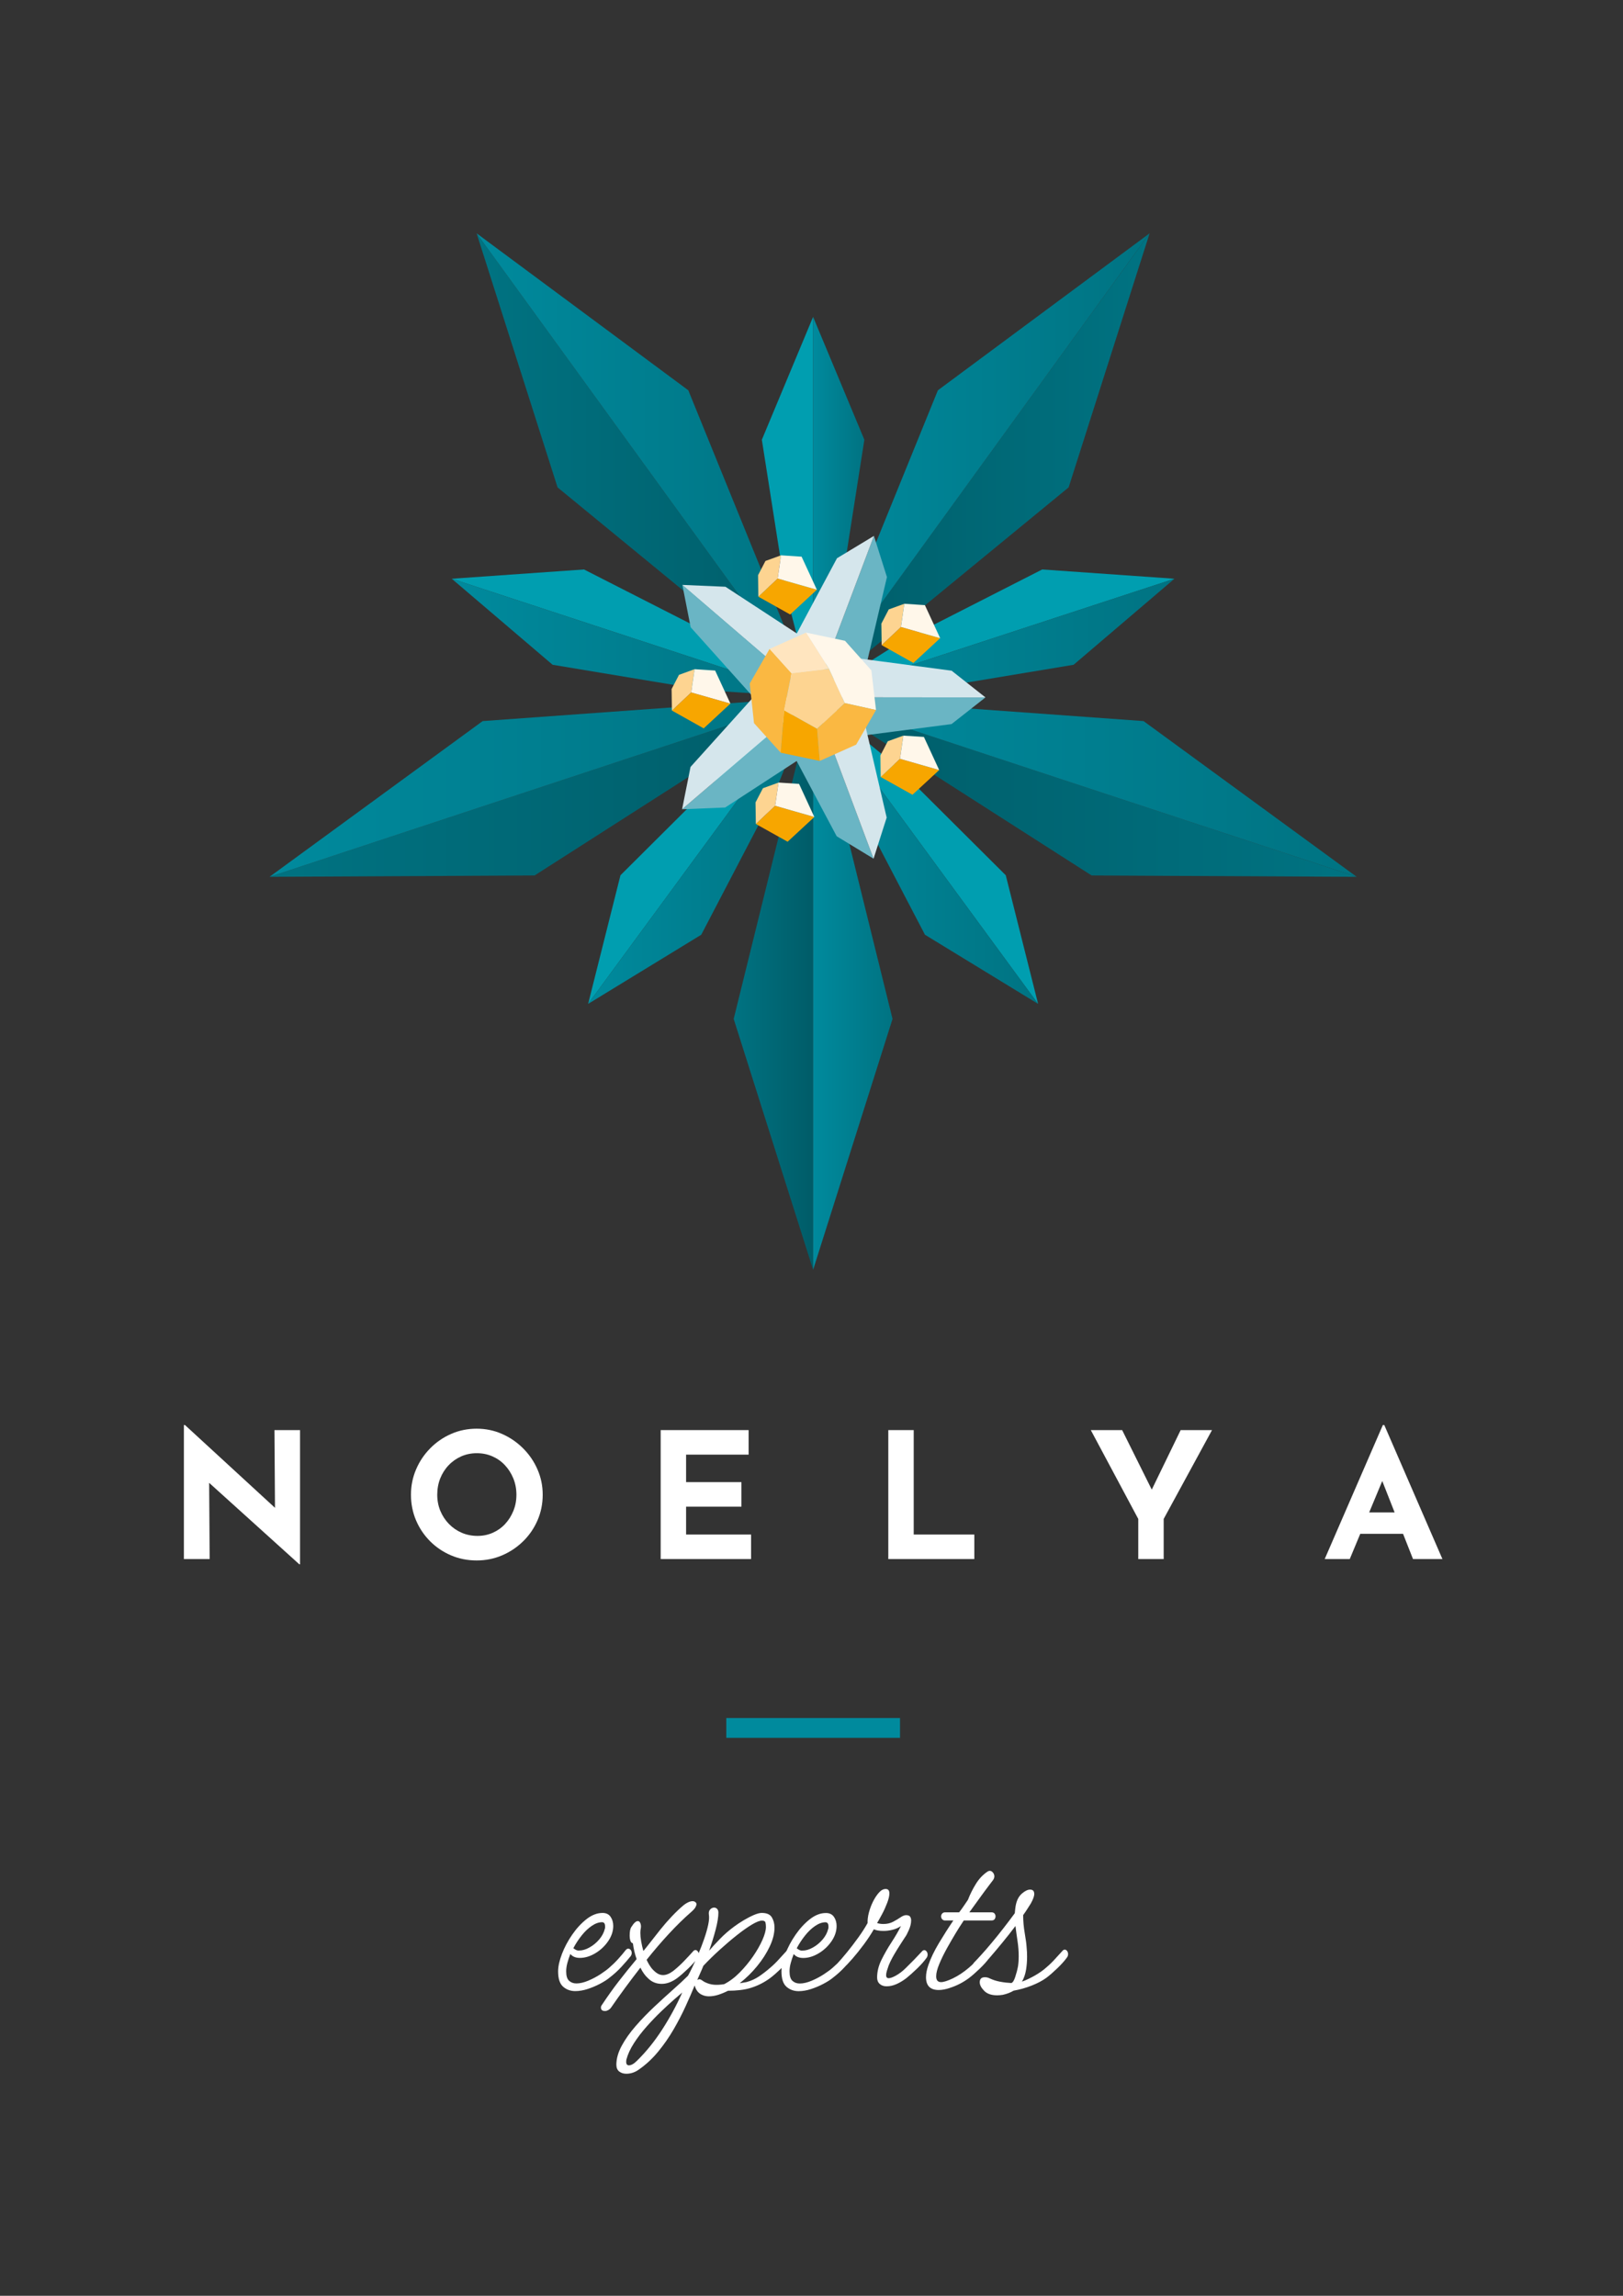 <?xml version="1.0" encoding="UTF-8"?><svg id="Calque_1" xmlns="http://www.w3.org/2000/svg" xmlns:xlink="http://www.w3.org/1999/xlink" viewBox="0 0 595.28 841.89"><rect x="0" y="0" width="595.28" height="841.89" fill="#333333" stroke="none"/><defs><clipPath id="clippath"><polygon points="174.81 85.56 204.5 178.73 298.23 255.68 174.81 85.56" style="fill:none;"/></clipPath><linearGradient id="Dégradé_sans_nom" x1="0" y1="841.89" x2="1" y2="841.89" gradientTransform="translate(174.81 104075.48) scale(123.42 -123.42)" gradientUnits="userSpaceOnUse"><stop offset="0" stop-color="#007382"/><stop offset="1" stop-color="#005c68"/><stop offset="1" stop-color="#005c68"/></linearGradient><clipPath id="clippath-1"><polygon points="269.1 373.65 298.23 465.65 298.23 255.68 269.1 373.65" style="fill:none;"/></clipPath><linearGradient id="Dégradé_sans_nom_2" x1="0" y1="841.89" x2="1" y2="841.89" gradientTransform="translate(269.1 24885.5) scale(29.13 -29.13)" gradientUnits="userSpaceOnUse"><stop offset="0" stop-color="#007382"/><stop offset="1" stop-color="#005c68"/><stop offset="1" stop-color="#005c68"/></linearGradient><clipPath id="clippath-2"><polygon points="98.86 321.54 196.08 321.04 298.23 255.68 98.86 321.54" style="fill:none;"/></clipPath><linearGradient id="Dégradé_sans_nom_3" x1="0" y1="841.89" x2="1" y2="841.89" gradientTransform="translate(98.86 168138.18) scale(199.37 -199.37)" gradientUnits="userSpaceOnUse"><stop offset="0" stop-color="#007382"/><stop offset="1" stop-color="#005c68"/><stop offset="1" stop-color="#005c68"/></linearGradient><clipPath id="clippath-3"><polygon points="174.81 85.56 298.23 255.68 252.45 143.12 174.81 85.56 174.81 85.56" style="fill:none;"/></clipPath><linearGradient id="Dégradé_sans_nom_4" x1="0" y1="841.89" x2="1" y2="841.89" gradientTransform="translate(174.81 104075.48) scale(123.42 -123.42)" gradientUnits="userSpaceOnUse"><stop offset="0" stop-color="#008a9d"/><stop offset="1" stop-color="#007382"/></linearGradient><clipPath id="clippath-4"><polygon points="177.03 264.43 98.86 321.54 298.23 255.68 177.03 264.43" style="fill:none;"/></clipPath><linearGradient id="Dégradé_sans_nom_5" x1="0" y1="841.89" x2="1" y2="841.89" gradientTransform="translate(98.86 168138.18) scale(199.37 -199.37)" gradientUnits="userSpaceOnUse"><stop offset="0" stop-color="#008a9d"/><stop offset="1" stop-color="#007382"/></linearGradient><clipPath id="clippath-5"><polygon points="421.65 85.56 298.23 255.68 391.95 178.73 421.65 85.56" style="fill:none;"/></clipPath><linearGradient id="Dégradé_sans_nom_6" x1="0" y1="841.89" x2="1" y2="841.89" gradientTransform="translate(421.65 104075.48) rotate(-180) scale(123.42)" gradientUnits="userSpaceOnUse"><stop offset="0" stop-color="#007382"/><stop offset="1" stop-color="#005c68"/><stop offset="1" stop-color="#005c68"/></linearGradient><clipPath id="clippath-6"><polygon points="298.23 465.65 327.36 373.65 298.23 255.68 298.23 465.65" style="fill:none;"/></clipPath><linearGradient id="Dégradé_sans_nom_7" x1="0" y1="841.89" x2="1" y2="841.89" gradientTransform="translate(298.23 -24164.17) scale(29.13)" gradientUnits="userSpaceOnUse"><stop offset="0" stop-color="#008a9d"/><stop offset="1" stop-color="#007382"/></linearGradient><clipPath id="clippath-7"><polygon points="298.23 255.68 400.38 321.04 497.6 321.54 298.23 255.68" style="fill:none;"/></clipPath><linearGradient id="Dégradé_sans_nom_8" x1="0" y1="841.89" x2="1" y2="841.89" gradientTransform="translate(497.6 168138.18) rotate(-180) scale(199.37)" gradientUnits="userSpaceOnUse"><stop offset="0" stop-color="#007382"/><stop offset="1" stop-color="#005c68"/><stop offset="1" stop-color="#005c68"/></linearGradient><clipPath id="clippath-8"><polygon points="421.65 85.56 344 143.12 298.23 255.68 421.65 85.56 421.65 85.56" style="fill:none;"/></clipPath><linearGradient id="Dégradé_sans_nom_9" x1="0" y1="841.89" x2="1" y2="841.89" gradientTransform="translate(298.23 -103734.23) scale(123.42)" gradientUnits="userSpaceOnUse"><stop offset="0" stop-color="#008a9d"/><stop offset="1" stop-color="#007382"/></linearGradient><clipPath id="clippath-9"><polygon points="298.23 255.68 497.6 321.54 419.43 264.43 298.23 255.68" style="fill:none;"/></clipPath><linearGradient id="Dégradé_sans_nom_10" x1="0" y1="841.89" x2="1" y2="841.89" gradientTransform="translate(298.23 -167560.96) scale(199.37)" gradientUnits="userSpaceOnUse"><stop offset="0" stop-color="#008a9d"/><stop offset="1" stop-color="#007382"/></linearGradient><clipPath id="clippath-10"><polygon points="165.69 212.23 202.69 243.78 258.92 253.13 298.23 255.68 165.69 212.23" style="fill:none;"/></clipPath><linearGradient id="Dégradé_sans_nom_11" x1="0" y1="841.89" x2="1" y2="841.89" gradientTransform="translate(165.69 111819.71) scale(132.54 -132.54)" gradientUnits="userSpaceOnUse"><stop offset="0" stop-color="#008a9d"/><stop offset="1" stop-color="#007382"/></linearGradient><clipPath id="clippath-11"><polygon points="215.71 368.14 257.2 342.78 283.58 292.25 298.23 255.68 215.71 368.14" style="fill:none;"/></clipPath><linearGradient id="Dégradé_sans_nom_12" x1="0" y1="841.89" x2="1" y2="841.89" gradientTransform="translate(215.71 69786.32) scale(82.52 -82.52)" gradientUnits="userSpaceOnUse"><stop offset="0" stop-color="#008a9d"/><stop offset="1" stop-color="#007382"/></linearGradient><clipPath id="clippath-12"><polygon points="298.23 255.68 308.2 217.57 317.03 161.26 298.23 116.2 298.23 255.68" style="fill:none;"/></clipPath><linearGradient id="Dégradé_sans_nom_13" x1="0" y1="841.89" x2="1" y2="841.89" gradientTransform="translate(298.23 16015.27) scale(18.8 -18.8)" gradientUnits="userSpaceOnUse"><stop offset="0" stop-color="#008a9d"/><stop offset="1" stop-color="#007382"/></linearGradient><clipPath id="clippath-13"><polygon points="298.23 255.68 337.54 253.13 393.77 243.78 430.77 212.23 298.23 255.68" style="fill:none;"/></clipPath><linearGradient id="Dégradé_sans_nom_14" x1="0" y1="841.89" x2="1" y2="841.89" gradientTransform="translate(298.23 -111351.8) scale(132.54)" gradientUnits="userSpaceOnUse"><stop offset="0" stop-color="#008a9d"/><stop offset="1" stop-color="#007382"/></linearGradient><clipPath id="clippath-14"><polygon points="298.23 255.68 312.88 292.25 339.26 342.78 380.75 368.14 298.23 255.68" style="fill:none;"/></clipPath><linearGradient id="Dégradé_sans_nom_15" x1="0" y1="841.89" x2="1" y2="841.89" gradientTransform="translate(298.23 -69162.5) scale(82.52)" gradientUnits="userSpaceOnUse"><stop offset="0" stop-color="#008a9d"/><stop offset="1" stop-color="#007382"/></linearGradient><clipPath id="clippath-15"><rect width="595.28" height="841.89" style="fill:none;"/></clipPath></defs><rect width="595.28" height="841.89" style="fill:none;"/><g><polygon points="100.86 552.93 67.84 522.57 67.45 522.57 67.45 571.72 76.9 571.72 76.71 543.77 109.79 573.65 110.05 573.65 110.05 524.43 100.67 524.43 100.86 552.93" style="fill:#fff;"/><path d="m191.88,531.14c-2.25-2.25-4.83-4.02-7.74-5.3-2.91-1.29-6.02-1.93-9.32-1.93s-6.47.64-9.38,1.93c-2.91,1.28-5.47,3.05-7.68,5.3-2.21,2.25-3.93,4.83-5.17,7.74-1.24,2.91-1.86,6-1.86,9.26s.62,6.47,1.86,9.38c1.24,2.91,2.97,5.47,5.17,7.68,2.21,2.21,4.77,3.93,7.68,5.17,2.91,1.24,6.04,1.86,9.38,1.86s6.4-.62,9.32-1.86c2.91-1.24,5.49-2.97,7.74-5.17,2.25-2.2,4-4.76,5.27-7.68,1.26-2.91,1.9-6.04,1.9-9.38s-.64-6.34-1.9-9.26c-1.26-2.91-3.02-5.49-5.27-7.74Zm-3.57,22.87c-.73,1.82-1.74,3.43-3.02,4.82-1.28,1.39-2.8,2.47-4.53,3.24-1.74.77-3.61,1.16-5.62,1.16s-4.04-.38-5.81-1.16c-1.78-.77-3.34-1.85-4.69-3.24-1.35-1.39-2.4-3-3.15-4.82-.75-1.82-1.12-3.78-1.12-5.88s.36-4.13,1.09-5.97c.73-1.84,1.76-3.46,3.09-4.85,1.32-1.39,2.87-2.47,4.62-3.25,1.76-.77,3.66-1.16,5.72-1.16s3.96.39,5.72,1.16c1.75.77,3.29,1.85,4.59,3.25,1.3,1.39,2.33,3.01,3.08,4.85.75,1.84,1.13,3.83,1.13,5.97s-.37,4.06-1.09,5.88Z" style="fill:#fff;"/><polygon points="251.64 552.51 271.94 552.51 271.94 543.51 251.64 543.51 251.64 533.43 274.58 533.43 274.58 524.43 242.32 524.43 242.32 571.72 275.48 571.72 275.48 562.73 251.64 562.73 251.64 552.51" style="fill:#fff;"/><polygon points="335.13 524.43 325.81 524.43 325.81 571.72 357.36 571.72 357.36 562.73 335.13 562.73 335.13 524.43" style="fill:#fff;"/><polygon points="422.44 546.26 411.58 524.43 400.08 524.43 417.49 557.01 417.49 571.72 426.81 571.72 426.81 557.01 444.54 524.43 433.04 524.43 422.44 546.26" style="fill:#fff;"/><path d="m518.26,571.72h10.79l-21.33-49.15h-.52l-21.33,49.15h9.19l3.85-9.25h15.7l3.65,9.25Zm-16.08-17.09l4.8-11.53,4.54,11.53h-9.34Z" style="fill:#fff;"/></g><g style="clip-path:url(#clippath);"><rect x="174.81" y="85.56" width="123.42" height="170.12" style="fill:url(#Dégradé_sans_nom);"/></g><g style="clip-path:url(#clippath-1);"><rect x="269.1" y="255.68" width="29.13" height="209.97" style="fill:url(#Dégradé_sans_nom_2);"/></g><g style="clip-path:url(#clippath-2);"><rect x="98.86" y="255.68" width="199.37" height="65.86" style="fill:url(#Dégradé_sans_nom_3);"/></g><g style="clip-path:url(#clippath-3);"><rect x="174.81" y="85.56" width="123.42" height="170.12" style="fill:url(#Dégradé_sans_nom_4);"/></g><g style="clip-path:url(#clippath-4);"><rect x="98.86" y="255.68" width="199.37" height="65.86" style="fill:url(#Dégradé_sans_nom_5);"/></g><g style="clip-path:url(#clippath-5);"><rect x="298.23" y="85.56" width="123.42" height="170.12" style="fill:url(#Dégradé_sans_nom_6);"/></g><g style="clip-path:url(#clippath-6);"><rect x="298.23" y="255.68" width="29.13" height="209.97" style="fill:url(#Dégradé_sans_nom_7);"/></g><g style="clip-path:url(#clippath-7);"><rect x="298.23" y="255.68" width="199.37" height="65.86" style="fill:url(#Dégradé_sans_nom_8);"/></g><g style="clip-path:url(#clippath-8);"><rect x="298.23" y="85.56" width="123.42" height="170.12" style="fill:url(#Dégradé_sans_nom_9);"/></g><g style="clip-path:url(#clippath-9);"><rect x="298.23" y="255.68" width="199.37" height="65.86" style="fill:url(#Dégradé_sans_nom_10);"/></g><polygon points="298.23 255.68 264.99 234.71 214.2 208.83 165.69 212.23 298.23 255.68" style="fill:#009eb0;"/><polygon points="298.23 255.68 288.26 217.57 279.43 161.26 298.23 116.2 298.23 255.68" style="fill:#009eb0;"/><polygon points="298.23 255.68 267.96 280.75 227.57 320.97 215.71 368.14 298.23 255.68" style="fill:#009eb0;"/><g style="clip-path:url(#clippath-10);"><rect x="165.69" y="212.23" width="132.54" height="43.45" style="fill:url(#Dégradé_sans_nom_11);"/></g><g style="clip-path:url(#clippath-11);"><rect x="215.71" y="255.68" width="82.52" height="112.45" style="fill:url(#Dégradé_sans_nom_12);"/></g><polygon points="298.23 255.68 331.47 234.71 382.26 208.83 430.77 212.23 298.23 255.68" style="fill:#009eb0;"/><g style="clip-path:url(#clippath-12);"><rect x="298.23" y="116.2" width="18.8" height="139.48" style="fill:url(#Dégradé_sans_nom_13);"/></g><polygon points="298.23 255.68 328.5 280.75 368.89 320.97 380.75 368.14 298.23 255.68" style="fill:#009eb0;"/><g style="clip-path:url(#clippath-13);"><rect x="298.23" y="212.23" width="132.54" height="43.45" style="fill:url(#Dégradé_sans_nom_14);"/></g><g style="clip-path:url(#clippath-14);"><rect x="298.23" y="255.68" width="82.52" height="112.45" style="fill:url(#Dégradé_sans_nom_15);"/></g><polygon points="298.23 255.68 276.31 255.66 253.32 230.02 250.27 214.49 298.23 255.68" style="fill:#6ab5c4;"/><polygon points="298.23 255.68 317.45 245.14 325.31 211.62 320.54 196.52 298.23 255.68" style="fill:#6ab5c4;"/><polygon points="298.23 255.68 314.85 269.96 349 265.53 361.45 255.75 298.23 255.68" style="fill:#6ab5c4;"/><polygon points="298.23 255.68 294.85 277.34 265.99 296.12 250.17 296.77 298.23 255.68" style="fill:#6ab5c4;"/><polygon points="298.23 255.68 290.71 276.27 306.88 306.67 320.4 314.89 298.23 255.68" style="fill:#6ab5c4;"/><polygon points="298.23 255.68 314.89 241.44 349.03 245.95 361.45 255.75 298.23 255.68" style="fill:#d5e6ec;"/><polygon points="298.23 255.68 294.9 234.02 266.08 215.17 250.27 214.49 298.23 255.68" style="fill:#d5e6ec;"/><polygon points="298.23 255.68 290.76 235.08 306.99 204.71 320.54 196.52 298.23 255.68" style="fill:#d5e6ec;"/><polygon points="298.23 255.68 276.31 255.66 253.27 281.24 250.17 296.77 298.23 255.68" style="fill:#d5e6ec;"/><polygon points="298.23 255.68 317.42 266.27 325.21 299.81 320.4 314.89 298.23 255.68" style="fill:#d5e6ec;"/><polygon points="286.36 276.03 276.55 265.18 274.99 250.65 282.27 237.96 290.3 246.89 287.61 260.48 286.36 276.03" style="fill:#fab842;"/><polygon points="299.69 267.24 287.61 260.48 286.36 276.03 300.67 279.04 299.69 267.24" style="fill:#f7a600;"/><polygon points="289.81 225.34 299.61 216.26 285.23 212.16 278.15 218.81 289.81 225.34" style="fill:#f7a600;"/><polygon points="335.02 243.11 344.83 234.03 330.45 229.93 323.37 236.58 335.02 243.11" style="fill:#f7a600;"/><polygon points="334.67 291.45 344.47 282.38 330.09 278.27 323.01 284.93 334.67 291.45" style="fill:#f7a600;"/><polygon points="288.88 308.67 298.68 299.6 284.3 295.49 277.22 302.15 288.88 308.67" style="fill:#f7a600;"/><polygon points="258.1 267.1 267.9 258.02 253.52 253.92 246.44 260.57 258.1 267.1" style="fill:#f7a600;"/><polygon points="304.06 245.26 290.3 246.89 287.61 260.47 299.69 267.24 309.86 257.83 304.06 245.26" style="fill:#fdd491;"/><polygon points="278.15 218.81 285.23 212.16 286.47 203.64 280.75 205.71 278.04 210.93 278.15 218.81" style="fill:#fdd491;"/><polygon points="323.37 236.58 330.45 229.93 331.68 221.41 325.97 223.48 323.26 228.7 323.37 236.58" style="fill:#fdd491;"/><polygon points="323.01 284.93 330.09 278.27 331.33 269.76 325.61 271.83 322.91 277.04 323.01 284.93" style="fill:#fdd491;"/><polygon points="277.22 302.15 284.3 295.49 285.54 286.98 279.82 289.05 277.11 294.26 277.22 302.15" style="fill:#fdd491;"/><polygon points="246.44 260.57 253.52 253.92 254.75 245.4 249.04 247.47 246.33 252.69 246.44 260.57" style="fill:#fdd491;"/><polygon points="304.06 245.26 295.62 231.98 309.93 234.99 319.59 245.82 321.3 260.37 309.86 257.83 304.06 245.26" style="fill:#fff7ea;"/><polygon points="285.23 212.16 299.61 216.26 294.01 204.14 286.47 203.64 285.23 212.16" style="fill:#fff7ea;"/><polygon points="330.45 229.93 344.83 234.03 339.23 221.91 331.68 221.41 330.45 229.93" style="fill:#fff7ea;"/><polygon points="330.09 278.27 344.47 282.38 338.87 270.25 331.33 269.76 330.09 278.27" style="fill:#fff7ea;"/><polygon points="284.3 295.49 298.68 299.6 293.08 287.47 285.54 286.97 284.3 295.49" style="fill:#fff7ea;"/><polygon points="253.52 253.92 267.9 258.02 262.3 245.9 254.76 245.4 253.52 253.92" style="fill:#fff7ea;"/><polygon points="309.86 257.83 299.69 267.24 300.67 279.04 314.02 273.06 321.3 260.37 309.86 257.83" style="fill:#fab842;"/><polygon points="282.27 237.96 290.3 246.89 304.06 245.26 295.62 231.99 282.27 237.96" style="fill:#ffe5bf;"/><rect x="266.39" y="630.02" width="63.72" height="7.26" style="fill:#008a9d;"/><g style="clip-path:url(#clippath-15);"><path d="m366.67,731.66c.34-.03.71-.07,1.11-.13,1.53-.34,2.86-.85,3.99-1.53,2.27-.4,4.48-1.02,6.63-1.87,2.15-.85,3.97-1.81,5.44-2.89,1.13-.85,2.45-2,3.95-3.44,1.5-1.44,2.68-2.76,3.53-3.95.28-.34.43-.76.43-1.28,0-.45-.13-.83-.38-1.15-.25-.31-.52-.47-.81-.47-.34,0-.62.14-.85.43-.85.91-1.76,1.9-2.72,2.97-.96,1.08-2.01,2.1-3.14,3.06-1.19,1.08-2.61,2.08-4.25,3.02-1.64.94-3.23,1.69-4.76,2.25.74-1.3,1.23-2.75,1.49-4.33.26-1.59.38-3.17.38-4.76,0-.62-.01-1.22-.04-1.79-.03-.57-.07-1.13-.13-1.7-.06-1.13-.28-2.85-.68-5.14-.4-2.3-.59-4.52-.59-6.67.57-.79,1.08-1.54,1.53-2.25.45-.71.88-1.37,1.27-2,.85-1.53,1.27-2.69,1.27-3.49,0-1.08-.51-1.62-1.53-1.62-.85,0-1.83.47-2.93,1.4-1.11.94-1.86,2.28-2.25,4.04-.11.51-.2,1.04-.26,1.57-.06.54-.11,1.09-.17,1.66-1.25,1.7-2.61,3.5-4.08,5.4-1.47,1.9-2.93,3.71-4.38,5.44-1.44,1.73-2.73,3.22-3.87,4.46-1.13,1.25-1.96,2.12-2.46,2.64-.4.34-.6.76-.6,1.27,0,.4.14.75.42,1.06.28.31.62.47,1.02.47.34,0,.62-.11.85-.34,1.02-.91,2.27-2.21,3.74-3.91,1.47-1.7,3.06-3.58,4.76-5.65,1.7-2.07,3.32-4.12,4.85-6.16.23,1.87.48,3.74.77,5.61.28,1.87.42,3.71.42,5.53,0,1.25-.08,2.46-.26,3.65-.23,1.25-.57,2.55-1.02,3.91-.45,1.36-.93,2.1-1.45,2.21-1.3-.06-2.65-.21-4.04-.47-1.39-.25-2.68-.67-3.87-1.23-.34-.17-.65-.28-.93-.34-.28-.06-.57-.08-.85-.08-1.25,0-1.87.62-1.87,1.87,0,.96.54,2,1.61,3.1,1.08,1.11,2.66,1.66,4.76,1.66.28,0,.6-.01.93-.04m-18.27-2.68c2.49-.79,4.82-1.98,6.97-3.57,1.13-.85,2.45-2,3.95-3.44,1.5-1.44,2.68-2.76,3.53-3.95.28-.34.43-.76.43-1.27,0-.45-.13-.84-.38-1.15-.25-.31-.52-.47-.81-.47-.34,0-.62.14-.85.43-.85.91-1.76,1.9-2.72,2.97-.96,1.08-2.01,2.1-3.14,3.06-1.93,1.64-3.87,2.93-5.82,3.87-1.95.93-3.41,1.4-4.38,1.4-1.19,0-1.79-.71-1.79-2.12,0-1.19.38-2.71,1.15-4.55.76-1.84,1.7-3.75,2.8-5.74,1.11-1.98,2.15-3.8,3.15-5.44.99-1.64,1.74-2.83,2.25-3.57l.77-1.19h10.2c.51,0,.88-.15,1.11-.47.23-.31.34-.67.34-1.06,0-.34-.11-.67-.34-.98-.23-.31-.6-.47-1.11-.47h-8.16c1.36-1.87,2.66-3.67,3.91-5.4,1.25-1.73,2.32-3.19,3.23-4.38.91-1.19,1.45-1.9,1.61-2.12.28-.45.43-.88.43-1.28,0-.51-.17-.98-.51-1.4s-.74-.64-1.19-.64c-.23,0-.48.08-.77.25-1.7,1.13-3.13,2.64-4.29,4.51-1.16,1.87-2.14,3.82-2.93,5.87-.51.74-1.02,1.49-1.53,2.25-.51.76-1.08,1.54-1.7,2.34h-5.18c-.45,0-.81.16-1.06.47-.26.31-.38.64-.38.98,0,.4.13.75.38,1.06.26.31.61.47,1.06.47h3.06c-1.81,2.66-3.58,5.44-5.31,8.33-1.73,2.89-3.02,5.58-3.87,8.07-.57,1.64-.85,3.12-.85,4.42,0,3.12,1.56,4.68,4.67,4.68,1.19,0,2.55-.25,4.08-.76m-19.59-1.4c1.22-.54,2.42-1.26,3.61-2.17,1.13-.91,2.44-2.07,3.91-3.49,1.47-1.42,2.63-2.72,3.48-3.91.28-.34.43-.76.43-1.27,0-.45-.13-.84-.38-1.15-.25-.31-.52-.47-.81-.47-.34,0-.62.14-.85.43-.96,1.02-1.69,1.78-2.17,2.29-.48.51-.75.79-.81.85-.85.85-1.86,1.86-3.02,3.02-1.16,1.16-2.42,2.11-3.78,2.85-1.08.57-1.9.85-2.46.85-.62,0-.94-.37-.94-1.11,0-.45.1-1,.3-1.66.2-.65.41-1.29.64-1.91.51-1.25,1.16-2.55,1.95-3.91.79-1.36,1.59-2.65,2.38-3.87.79-1.22,1.39-2.14,1.79-2.76.28-.34.71-1.15,1.27-2.42.57-1.28.85-2.45.85-3.53,0-.57-.13-1.03-.38-1.4-.26-.37-.75-.55-1.49-.55-.57,0-1.25.27-2.04.81-.79.54-1.7,1.08-2.72,1.62-1.02.54-2.21.81-3.57.81-.79,0-1.56-.11-2.29-.34.51-.85,1.12-1.94,1.83-3.27.71-1.33,1.33-2.71,1.87-4.12.54-1.42.81-2.58.81-3.49,0-1.08-.45-1.62-1.36-1.62-.85,0-1.67.44-2.46,1.32-.79.88-1.52,1.97-2.17,3.27-.65,1.3-1.16,2.66-1.53,4.08-.37,1.42-.52,2.69-.47,3.82-.91,1.64-2.05,3.43-3.44,5.35-1.39,1.93-2.78,3.74-4.17,5.44-1.39,1.7-2.59,3.09-3.61,4.17-.23.23-.34.48-.34.76,0,.34.14.65.42.94.28.28.62.42,1.02.42s.79-.17,1.19-.51c.91-.79,2.02-1.96,3.36-3.49,1.33-1.53,2.71-3.24,4.12-5.14,1.42-1.9,2.66-3.78,3.74-5.65.85.4,2.04.6,3.57.6,1.08,0,2.18-.14,3.32-.43,1.13-.28,2.15-.74,3.06-1.36-.91,1.81-2.05,3.78-3.44,5.91-1.39,2.12-2.62,4.28-3.7,6.46-1.08,2.18-1.61,4.35-1.61,6.5,0,1.02.32,1.81.98,2.38.65.57,1.49.85,2.51.85,1.19,0,2.39-.27,3.61-.81m-34.81-12.28c-.17,0-.31-.03-.42-.09-.23-.06-.46-.15-.68-.3-.23-.14-.45-.3-.68-.47.9-1.7,1.94-3.27,3.1-4.72,1.16-1.45,2.39-2.61,3.7-3.49,1.3-.88,2.55-1.32,3.74-1.32.73,0,1.1.51,1.1,1.53v.43c0,.17-.03.31-.08.43-.34,1.42-1.04,2.74-2.08,3.95-1.05,1.22-2.24,2.2-3.57,2.93-1.33.74-2.56,1.11-3.7,1.11h-.42Zm3.44,14.11c1.56-.51,3.05-1.13,4.46-1.87,1.42-.74,2.58-1.47,3.49-2.21,1.64-1.25,3.13-2.59,4.46-4.04,1.33-1.45,2.45-2.73,3.36-3.87.28-.4.43-.79.43-1.19,0-.45-.13-.83-.38-1.15-.26-.31-.55-.47-.89-.47s-.65.17-.93.51c-.79,1.02-1.71,2.11-2.76,3.27-1.05,1.16-2.14,2.22-3.27,3.19-.68.62-1.73,1.4-3.15,2.34-1.42.93-2.93,1.74-4.55,2.42-1.61.68-3.07,1.02-4.38,1.02-1.08,0-1.97-.33-2.68-.98-.71-.65-1.06-1.8-1.06-3.44,0-.96.14-1.98.43-3.06.28-1.08.65-2.18,1.1-3.32.79.96,1.96,1.44,3.49,1.44,1.87,0,3.75-.57,5.65-1.7,1.9-1.13,3.47-2.61,4.72-4.42,1.24-1.81,1.87-3.68,1.87-5.61,0-1.3-.33-2.42-.98-3.36-.65-.93-1.63-1.4-2.93-1.4-1.98,0-3.94.75-5.86,2.25-1.93,1.5-3.68,3.4-5.27,5.7-1.59,2.29-2.85,4.66-3.78,7.1-.93,2.44-1.4,4.56-1.4,6.38,0,2.66.61,4.53,1.83,5.61,1.22,1.08,2.71,1.62,4.46,1.62,1.47,0,2.99-.26,4.55-.77m-66.77,27.97c-.68,0-1.02-.43-1.02-1.28,0-.34.03-.62.08-.85.51-1.93,1.43-3.93,2.76-5.99,1.33-2.07,2.89-4.11,4.68-6.12,1.78-2.01,3.57-3.87,5.35-5.57s3.37-3.16,4.76-4.38c1.39-1.22,2.37-2.06,2.93-2.51-2.1,4.7-4.55,9.22-7.35,13.56-2.8,4.33-5.88,8.15-9.22,11.43-1.13,1.13-2.12,1.7-2.97,1.7m50.06-52.36c.11.45.17.99.17,1.61,0,1.25-.43,2.83-1.28,4.76-.85,1.93-2,3.94-3.44,6.03-1.45,2.1-3.07,4.07-4.89,5.91-1.81,1.84-3.71,3.27-5.7,4.29-1.36.23-2.61.3-3.74.21-1.13-.09-2.27-.41-3.4-.98-.23-.11-.54-.31-.93-.6-.4-.28-.74-.43-1.02-.43-.23,0-.48.09-.76.26.06-.17.11-.33.17-.47.06-.14.11-.27.17-.38.28-.68.6-1.39.93-2.12.34-.74.65-1.47.93-2.21,1.87-1.98,3.88-3.95,6.04-5.91,2.15-1.95,4.25-3.74,6.29-5.35,2.04-1.62,3.87-2.9,5.48-3.87,1.61-.96,2.85-1.45,3.7-1.45.74,0,1.16.23,1.27.68m7.65,10.54c-.85.91-1.76,1.9-2.72,2.97-.96,1.08-2.01,2.1-3.14,3.06-1.36,1.19-2.74,2.25-4.12,3.19-1.39.93-2.9,1.63-4.55,2.08-.34.06-.72.13-1.15.21-.43.08-.89.16-1.4.21,2.32-1.81,4.45-3.89,6.38-6.25,1.93-2.35,3.47-4.76,4.63-7.23,1.16-2.46,1.74-4.77,1.74-6.93,0-1.42-.33-2.66-.98-3.74-.65-1.08-1.88-1.61-3.7-1.61-.74,0-1.7.25-2.89.76-1.19.51-2.42,1.15-3.7,1.91s-2.45,1.54-3.53,2.34c-1.93,1.42-3.67,2.93-5.23,4.55-1.56,1.61-2.88,3.05-3.95,4.29.96-2.72,1.77-5.33,2.42-7.82.65-2.49.98-4.53.98-6.12,0-.62-.16-1.09-.47-1.4-.31-.31-.67-.47-1.06-.47-.57,0-1.06.23-1.49.68-.42.45-.58,1.08-.47,1.87.17.96.08,2.24-.26,3.82-.34,1.59-.84,3.32-1.49,5.18-.65,1.87-1.36,3.7-2.12,5.48-.76,1.79-1.49,3.39-2.17,4.8-.68,1.42-1.22,2.47-1.61,3.15-1.47,1.47-3.32,3.19-5.53,5.14-2.21,1.96-4.52,4.07-6.93,6.33-2.41,2.27-4.66,4.6-6.76,7.01-2.1,2.41-3.8,4.81-5.1,7.22-1.3,2.41-1.96,4.72-1.96,6.93,0,1.13.36,1.97,1.06,2.51.71.54,1.57.81,2.59.81,1.64,0,3.17-.51,4.59-1.53,2.61-1.81,4.97-4.01,7.1-6.59,2.12-2.58,4.02-5.31,5.69-8.2,1.67-2.89,3.15-5.74,4.42-8.54,1.28-2.8,2.37-5.31,3.27-7.52.06.17.11.34.17.51.06.17.11.34.17.51.45,1.02,1.12,1.77,2,2.25.88.48,1.83.72,2.85.72,1.13,0,2.28-.18,3.44-.55,1.16-.37,2.37-.86,3.61-1.49,1.47,0,2.95-.08,4.42-.25,1.47-.17,2.83-.45,4.08-.85,2.49-.79,4.82-1.98,6.97-3.57,1.13-.85,2.45-2,3.95-3.44,1.5-1.44,2.68-2.76,3.53-3.95.28-.34.42-.76.42-1.27,0-.45-.13-.84-.38-1.15-.26-.31-.52-.47-.81-.47-.34,0-.62.14-.85.43m-65.24,21.59c.43-.23.81-.59,1.15-1.1,1.47-2.15,3.12-4.46,4.93-6.93,1.81-2.46,3.71-4.97,5.69-7.52.79,1.64,1.73,2.95,2.81,3.91,1.36,1.36,3.03,2.04,5.01,2.04,1.87,0,3.77-.71,5.69-2.12,1.13-.85,2.45-2,3.95-3.44,1.5-1.44,2.68-2.76,3.53-3.95.28-.34.42-.76.42-1.27,0-.45-.13-.84-.38-1.15-.26-.31-.52-.47-.81-.47-.34,0-.62.14-.85.43-1.02,1.13-2.14,2.34-3.36,3.61-1.22,1.28-2.54,2.48-3.95,3.61-1.36,1.02-2.61,1.53-3.74,1.53-.79,0-1.53-.23-2.21-.68-.68-.45-1.33-1.05-1.96-1.78-.74-.96-1.36-2.01-1.87-3.15,2.66-3.34,5.38-6.52,8.16-9.52,2.78-3,5.47-5.64,8.07-7.9.79-.68,1.33-1.26,1.62-1.74.28-.48.43-.89.43-1.23s-.14-.59-.43-.76c-.23-.23-.57-.34-1.02-.34s-.96.13-1.53.38c-.57.26-1.13.61-1.7,1.06-1.42,1.19-2.88,2.58-4.38,4.16-1.5,1.59-2.92,3.22-4.25,4.89-1.33,1.67-2.54,3.2-3.61,4.59-1.08,1.39-1.93,2.45-2.55,3.19-.34-1.19-.61-2.36-.81-3.53-.2-1.16-.3-2.2-.3-3.1,0-.28.01-.58.04-.89.03-.31.07-.58.13-.81.11-.62.07-1.22-.13-1.79-.2-.57-.53-.85-.98-.85-.68,0-1.48.74-2.38,2.21-.4.57-.6,1.64-.6,3.23,0,.62.09,1.21.26,1.74.17.54.48.86.93.98.11.91.28,1.86.51,2.85.22.99.51,1.97.85,2.93-2.32,2.78-4.5,5.48-6.54,8.12-2.04,2.64-4.11,5.54-6.21,8.71-.23.28-.34.6-.34.93,0,.85.51,1.28,1.53,1.28.34,0,.72-.11,1.15-.34m-11.01-21.84c-.17,0-.31-.03-.43-.09-.23-.06-.46-.15-.68-.3-.23-.14-.45-.3-.68-.47.9-1.7,1.94-3.27,3.1-4.72,1.16-1.45,2.39-2.61,3.7-3.49,1.3-.88,2.55-1.32,3.74-1.32.74,0,1.1.51,1.1,1.53v.43c0,.17-.03.31-.08.43-.34,1.42-1.04,2.74-2.08,3.95-1.05,1.22-2.24,2.2-3.57,2.93-1.33.74-2.57,1.11-3.7,1.11h-.42Zm3.44,14.11c1.56-.51,3.04-1.13,4.46-1.87,1.41-.74,2.58-1.47,3.48-2.21,1.64-1.25,3.13-2.59,4.46-4.04,1.33-1.45,2.45-2.73,3.36-3.87.28-.4.43-.79.43-1.19,0-.45-.13-.83-.38-1.15-.26-.31-.55-.47-.89-.47s-.65.17-.93.51c-.79,1.02-1.71,2.11-2.76,3.27-1.05,1.16-2.14,2.22-3.27,3.19-.68.62-1.73,1.4-3.14,2.34-1.42.93-2.93,1.74-4.55,2.42-1.61.68-3.07,1.02-4.38,1.02-1.08,0-1.97-.33-2.68-.98-.71-.65-1.06-1.8-1.06-3.44,0-.96.14-1.98.43-3.06.28-1.08.65-2.18,1.1-3.32.79.96,1.96,1.44,3.49,1.44,1.87,0,3.75-.57,5.65-1.7,1.9-1.13,3.47-2.61,4.72-4.42,1.24-1.81,1.87-3.68,1.87-5.61,0-1.3-.33-2.42-.98-3.36-.65-.93-1.63-1.4-2.93-1.4-1.98,0-3.94.75-5.86,2.25-1.93,1.5-3.68,3.4-5.27,5.7-1.59,2.29-2.85,4.66-3.78,7.1-.93,2.44-1.4,4.56-1.4,6.38,0,2.66.61,4.53,1.83,5.61,1.22,1.08,2.71,1.62,4.46,1.62,1.47,0,2.99-.26,4.55-.77" style="fill:#fff;"/></g></svg>